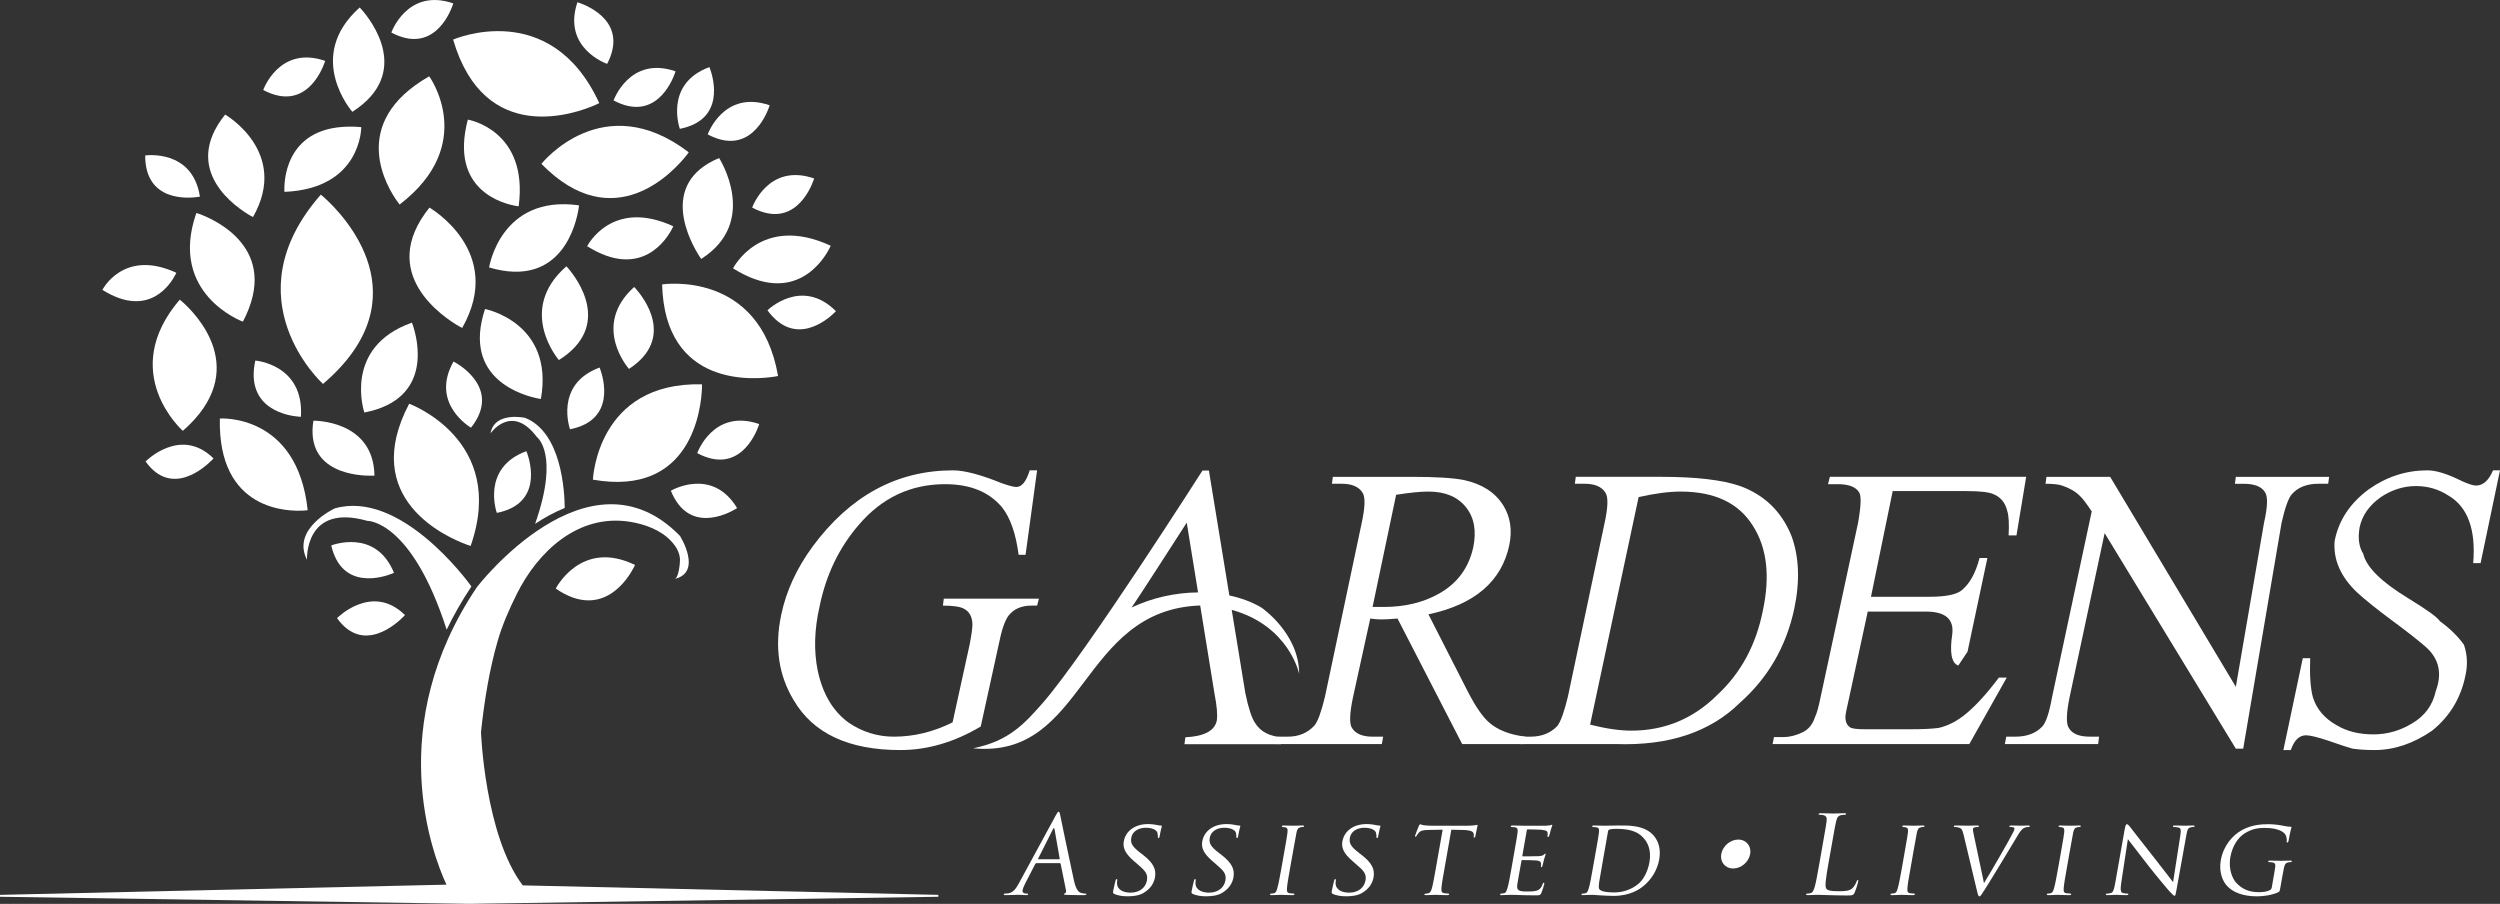 <?xml version="1.0" encoding="UTF-8"?>
<svg id="Layer_1" xmlns="http://www.w3.org/2000/svg" width="260" height="94" version="1.1" viewBox="0 0 260 94">
  <rect x="0" y="0" width="260" height="94" fill="#333333" stroke="none"/>
  <!-- Generator: Adobe Illustrator 29.6.1, SVG Export Plug-In . SVG Version: 2.1.1 Build 9)  -->
  <defs>
    <style>
      .st0 {
        fill-rule: evenodd;
      }

      .st0, .st1 {
        fill: #fff;
      }
    </style>
  </defs>
  <g>
    <path class="st1" d="M20.792,20.447s-.07.013-.189.033c-.987.147-5.513.547-5.503-4.31,0,0,4.916-.721,5.692,4.277"/>
    <path class="st1" d="M18.336,28.369s-.026.066-.079.168c-.439.87-2.709,4.684-7.606,1.609,0,0,2.18-4.323,7.684-1.779"/>
    <path class="st1" d="M22.205,47.674s-.05.056-.136.147c-.731.746-4.22,3.952-6.929.171,0,0,3.631-3.7,7.064-.318"/>
    <path class="st1" d="M33.365,20.239s.144.114.383.33c1.961,1.773,10.367,10.381-.156,19.361,0,0-9.742-8.822-.227-19.691"/>
    <path class="st1" d="M80.92,39.105s-.14.031-.391.07c-2.034.316-11.384,1.181-11.669-9.596,0,0,10.134-1.571,12.059,9.527"/>
    <path class="st1" d="M71.63,15.838s-.08.118-.236.318c-1.277,1.615-7.549,8.598-15.087.886,0,0,6.363-8.036,15.323-1.203"/>
    <path class="st1" d="M56.252,41.492s-.101-.013-.281-.047c-1.45-.283-7.96-1.973-5.527-9.309,0,0,7.214,1.404,5.809,9.354"/>
    <path class="st1" d="M62.322,10.725s-.136.073-.386.184c-2.036.89-11.544,4.367-14.812-6.792,0,0,10.132-4.432,15.199,6.608"/>
    <path class="st1" d="M18.692,31.164s.101.077.27.224c1.373,1.213,7.272,7.113.053,13.422,0,0-6.829-6.034-.323-13.647"/>
    <path class="st1" d="M31.999,53.061s-.113.016-.311.033c-1.621.117-9.042.117-8.823-9.567,0,0,8.067-.568,9.134,9.534"/>
    <path class="st1" d="M73.008,39.972s.003.144-.004.395c-.081,2.047-1.019,11.334-11.342,9.517,0,0,.406-10.19,11.346-9.913"/>
    <path class="st1" d="M60.217,21.354s-.01.107-.037.296c-.234,1.527-1.729,8.409-9.312,6.164,0,0,1.174-7.601,9.349-6.46"/>
    <path class="st1" d="M48.948,56.776s-.146-.041-.399-.134c-2.061-.753-11.223-4.737-5.996-14.654,0,0,10.254,3.746,6.394,14.789"/>
    <path class="st1" d="M31.296,43.346s-.071,0-.196-.011c-1.023-.075-5.649-.715-4.55-5.836,0,0,5.089.392,4.746,5.848"/>
    <path class="st1" d="M33.818,6.33s-.02.07-.059.182c-.336.94-2.094,5.129-6.384,2.846,0,0,1.659-4.677,6.444-3.026"/>
    <path class="st1" d="M70.254,7.417s-.02.07-.057.185c-.336.939-2.094,5.123-6.384,2.844,0,0,1.659-4.68,6.442-3.029"/>
    <path class="st1" d="M47.141.353s-.02.068-.059.184c-.336.94-2.093,5.126-6.383,2.846,0,0,1.659-4.68,6.442-3.029"/>
    <path class="st1" d="M84.666,18.557s-.02.068-.057.184c-.334.94-2.094,5.126-6.384,2.846,0,0,1.659-4.677,6.442-3.029"/>
    <path class="st1" d="M40.972,59.574s-.064.027-.177.077c-.927.369-5.237,1.803-6.347-2.924,0,0,4.614-1.836,6.526,2.847"/>
    <path class="st1" d="M78.956,44.099s-.02.066-.059.181c-.334.941-2.096,5.126-6.386,2.846,0,0,1.66-4.677,6.446-3.025"/>
    <path class="st1" d="M86.936,32.361s-.049.05-.131.137c-.711.701-4.126,3.694-6.989-.228,0,0,3.541-3.484,7.12.091"/>
    <path class="st1" d="M80.044,10.95s-.02.066-.059.182c-.334.94-2.094,5.126-6.383,2.846,0,0,1.657-4.677,6.442-3.028"/>
    <path class="st1" d="M37.408.78s.073.078.201.216c1.007,1.147,5.282,6.614-.964,10.636,0,0-5.009-5.705.763-10.853"/>
    <path class="st1" d="M58.901,27.698s.064.07.179.192c.894,1.041,4.694,5.996-.956,9.558,0,0-4.457-5.171.777-9.752"/>
    <path class="st1" d="M62.357,38.226s.026.066.07.179c.339.94,1.621,5.294-3.144,6.238,0,0-1.674-4.671,3.074-6.418"/>
    <path class="st1" d="M54.744,46.922s.03.066.071.178c.334.939,1.621,5.297-3.146,6.241,0,0-1.676-4.673,3.074-6.419"/>
    <path class="st1" d="M65.953,29.847s.059.058.157.167c.796.896,4.182,5.163-.696,8.353,0,0-3.964-4.449.537-8.52"/>
    <path class="st1" d="M73.777,6.98s.027.066.071.179c.336.94,1.62,5.294-3.146,6.24,0,0-1.676-4.673,3.074-6.419"/>
    <path class="st1" d="M60.05.236s.067.02.183.058c.944.325,5.15,2.042,2.91,6.351,0,0-4.697-1.614-3.093-6.409"/>
    <path class="st1" d="M76.656,52.84s-.057.04-.163.105c-.859.507-4.894,2.594-6.724-1.908,0,0,4.274-2.525,6.887,1.803"/>
    <path class="st1" d="M47.166,37.598s.06.033.169.093c.867.497,4.667,2.981,1.65,6.788,0,0-4.307-2.477-1.819-6.88"/>
    <path class="st1" d="M38.941,49.461s-.089.007-.244.013c-1.259.021-6.979-.177-6.104-5.72,0,0,6.263-.11,6.349,5.707"/>
    <path class="st1" d="M48.065,34.108s-.117-.06-.311-.168c-1.594-.919-8.596-5.49-3.091-12.349,0,0,7.926,4.563,3.403,12.518"/>
    <path class="st1" d="M26.312,22.572s-.1-.05-.267-.142c-1.359-.783-7.319-4.677-2.63-10.515,0,0,6.746,3.887,2.897,10.658"/>
    <path class="st1" d="M41.562,21.269s-.079-.097-.206-.269c-1.03-1.417-5.279-8.175,3.283-13.064,0,0,5.119,7.054-3.077,13.334"/>
    <path class="st1" d="M29.582,19.956s-.007-.091-.009-.249c-.011-1.285.356-7.14,7.997-6.487,0,0,.05,6.399-7.989,6.735"/>
    <path class="st1" d="M53.942,21.454s-.091-.007-.247-.033c-1.273-.214-6.996-1.577-5.04-8.981,0,0,6.334,1.051,5.287,9.014"/>
    <path class="st1" d="M86.394,25.557s-.036.087-.106.226c-.581,1.148-3.579,6.184-10.052,2.126,0,0,2.884-5.71,10.156-2.353"/>
    <path class="st1" d="M70.02,23.533s-.031.074-.094.199c-.511,1.011-3.154,5.452-8.862,1.873,0,0,2.543-5.032,8.956-2.072"/>
    <path class="st1" d="M72.925,26.932s-.067-.094-.173-.254c-.853-1.33-4.416-7.556,2.036-10.243,0,0,4.249,6.604-1.863,10.495"/>
    <path class="st1" d="M42.115,63.967s-.05.056-.137.147c-.729.748-4.22,3.949-6.927.171,0,0,3.634-3.699,7.064-.318"/>
    <path class="st1" d="M20.42,22.152s.116.033.307.097c1.57.575,8.526,3.61,4.534,11.203,0,0-7.792-2.854-4.842-11.3"/>
    <path class="st1" d="M66.04,58.759s-.031.073-.097.202c-.527,1.044-3.216,5.643-8.144,2.25,0,0,2.633-5.193,8.242-2.453"/>
    <path class="st1" d="M42.839,33.554s.039.093.096.261c.461,1.363,2.184,7.689-5.044,9.087,0,0-2.296-6.786,4.949-9.347"/>
    <path class="st1" d="M54.367,92.08c-3.949-5.213-4.344-15.936-4.344-15.936.337-3.177.859-6.472,1.753-9.544.476-1.636,1.206-3.294,1.966-4.817,2.214-4.446,6.389-8.355,11.733-7.524,1.526.236,3.207.835,4.289,1.98.526.558.93,1.184.956,1.971.011.301-.133,1.903-.556,2.002,2.936-.699.559-4.471.559-4.471-9.51-9.783-21.117,5.311-21.117,5.311-9.71,14.43-4.676,27.697-3.176,30.953l-46.428,1.061v.197l48.792.736,48.792-.736v-.197"/>
    <path class="st1" d="M55.837,45.452s2.387,1.732-.187,9.025c.963-.634,1.994-1.206,3.079-1.649-.011-1.709-.319-7.882-4.13-9.374,0,0-3.17-.702-3.59,1.622,0,0,2.177-3.166,4.827.375"/>
    <path class="st1" d="M49.027,60.988c-.55-.759-7.436-10.049-14.216-8.115,0,0-4.549,2.108-2.883,5.348,0,0-.297-5.922,6.274-4.051,0,0,4.574-.117,8.252,11.316.709-1.477,1.563-2.978,2.574-4.496"/>
  </g>
  <g>
    <path class="st1" d="M109.769,84.856c.201-.369.257-.44.326-.44.067,0,.104.057.176.406.093.427,1.044,5.082,1.429,6.795.229,1.001.521,1.184.747,1.25.16.057.326.068.44.068.067,0,.11.01.1.068-.013.067-.119.093-.243.093-.169,0-.993,0-1.764-.026-.213-.009-.339-.009-.324-.077.006-.048.044-.068.091-.078.073-.023.157-.125.121-.305l-.561-2.773c-.013-.048-.033-.067-.089-.067h-2.424c-.057,0-.096.031-.13.09l-1.029,1.992c-.151.283-.253.553-.29.756-.04.224.179.326.371.326h.113c.079,0,.11.023.1.068-.013.067-.083.093-.186.093-.27,0-.747-.036-.871-.036-.126,0-.751.036-1.283.036-.146,0-.21-.026-.197-.093.007-.044.057-.068.114-.068.079,0,.24-.011.33-.021.53-.068.831-.497,1.134-1.061M110.146,89.363c.056,0,.063-.033.06-.075l-.534-3.042c-.029-.168-.083-.168-.17,0l-1.53,3.042c-.031.056-.014.075.02.075h2.154Z"/>
    <path class="st1" d="M115.866,92.96c-.121-.068-.13-.103-.083-.362.083-.473.197-.855.234-1.014.02-.1.05-.155.109-.155.056,0,.083.033.07.111-.013.08-.037.216-.026.349.034.698.736.947,1.4.947.981,0,1.584-.553,1.711-1.273.121-.686-.193-1.015-.956-1.668l-.391-.338c-.93-.799-1.177-1.384-1.061-2.051.2-1.125,1.211-1.802,2.517-1.802.396,0,.781.056,1.007.111.184.044.264.044.343.044s.099.013.09.071c-.006.043-.11.357-.224,1.013-.024.145-.05.215-.117.215s-.071-.044-.069-.125c.009-.114-.026-.373-.064-.474-.046-.113-.309-.473-1.2-.473-.721,0-1.383.36-1.503,1.035-.106.61.137.959,1,1.621l.249.192c1.061.823,1.361,1.488,1.216,2.31-.099.565-.42,1.172-1.211,1.636-.467.272-1.099.335-1.64.335-.461,0-1.024-.063-1.397-.258"/>
    <path class="st1" d="M124.026,92.96c-.121-.068-.13-.103-.083-.362.083-.473.196-.855.234-1.014.02-.1.053-.155.109-.155.057,0,.083.033.071.111-.013.08-.039.216-.027.349.034.698.737.947,1.4.947.98,0,1.587-.553,1.713-1.273.12-.686-.193-1.015-.957-1.668l-.39-.338c-.931-.799-1.18-1.384-1.061-2.051.201-1.125,1.209-1.802,2.519-1.802.393,0,.779.056,1.004.111.186.044.263.044.343.044s.099.013.091.071c-.006.043-.111.357-.224,1.013-.027.145-.053.215-.119.215s-.07-.044-.066-.125c.006-.114-.024-.373-.063-.474-.05-.113-.31-.473-1.201-.473-.723,0-1.383.36-1.503,1.035-.109.61.134.959.999,1.621l.25.192c1.06.823,1.361,1.488,1.214,2.31-.099.565-.421,1.172-1.211,1.636-.466.272-1.097.335-1.637.335-.466,0-1.027-.063-1.4-.258"/>
    <path class="st1" d="M134.165,90.313c-.164.921-.296,1.676-.321,2.072-.014.282-.013.463.273.51.14.02.354.041.441.041.057,0,.071.047.066.08-.006.047-.06.08-.174.08-.551,0-1.189-.034-1.233-.034-.057,0-.684.034-.987.034-.101,0-.153-.023-.144-.08.004-.034.036-.08.093-.08.09,0,.217-.021.311-.041.199-.047.266-.226.349-.51.114-.395.259-1.149.423-2.072l.299-1.693c.263-1.487.309-1.756.34-2.061.036-.326-.019-.471-.224-.517-.109-.023-.231-.036-.299-.036-.046,0-.07-.044-.064-.075.011-.057.06-.08.173-.08.326,0,.941.023.999.023.044,0,.691-.023.997-.023.114,0,.154.023.146.08-.006.031-.059.075-.096.075-.064,0-.133,0-.25.024-.281.057-.36.189-.441.528-.063.305-.113.574-.376,2.061"/>
    <path class="st1" d="M138.601,92.96c-.123-.068-.13-.103-.081-.362.081-.473.194-.855.234-1.014.016-.1.049-.155.107-.155.056,0,.083.033.071.111-.016.08-.04.216-.03.349.034.698.737.947,1.401.947.981,0,1.583-.553,1.711-1.273.121-.686-.194-1.015-.96-1.668l-.387-.338c-.93-.799-1.179-1.384-1.059-2.051.197-1.125,1.204-1.802,2.517-1.802.393,0,.779.056,1.004.111.183.044.263.044.341.044s.1.013.093.071c-.011.043-.111.357-.227,1.013-.026.145-.051.215-.119.215-.063,0-.07-.044-.063-.125.006-.114-.026-.373-.064-.474-.046-.113-.31-.473-1.203-.473-.72,0-1.381.36-1.5,1.035-.109.61.136.959.997,1.621l.25.192c1.06.823,1.361,1.488,1.216,2.31-.1.565-.42,1.172-1.214,1.636-.463.272-1.094.335-1.636.335-.463,0-1.029-.063-1.399-.258"/>
    <path class="st1" d="M150.23,90.313c-.166.921-.297,1.676-.323,2.072-.014.282-.001.463.293.51.133.02.354.041.443.041.069,0,.071.047.066.08-.007.047-.061.08-.171.08-.543,0-1.166-.034-1.223-.034-.046,0-.741.034-1.033.034-.113,0-.153-.023-.141-.08.003-.034.036-.07.091-.07.09,0,.204-.02.3-.044.211-.043.3-.235.384-.517.113-.395.249-1.149.41-2.072l.711-4.023-1.437.023c-.623.01-.871.075-1.057.305-.144.168-.169.235-.213.301-.037.08-.071.093-.117.093-.023,0-.063-.021-.054-.078.02-.104.373-.957.399-1.037.034-.057.099-.179.134-.179.064,0,.154.077.419.113.274.031.657.044.77.044h3.743c.327,0,.559-.023.72-.044.15-.024.243-.044.287-.044.046,0,.037.054.027.111-.051.293-.207.978-.226,1.094-.016.077-.07.124-.113.124-.044,0-.063-.033-.05-.169l.006-.1c.019-.295-.157-.507-1.101-.53l-1.236-.023"/>
    <path class="st1" d="M157.488,88.621c.263-1.488.309-1.759.34-2.062.036-.326.007-.481-.311-.527-.076-.014-.243-.024-.336-.024-.033,0-.071-.046-.061-.077.007-.057.057-.08.171-.08.449,0,1.086.023,1.144.023.069,0,2.139.011,2.367,0,.196-.014.381-.044.461-.058.049-.011.097-.044.146-.044.031,0,.034.044.026.09-.011.071-.087.184-.157.454-.027.088-.127.516-.169.631-.017.044-.061.098-.107.098-.056,0-.073-.043-.059-.124.011-.067.03-.225.004-.336-.04-.16-.129-.225-.66-.292-.166-.024-1.311-.036-1.424-.036-.049,0-.063.036-.076.103l-.459,2.602c-.013.068-.019.098.039.098.124,0,1.43,0,1.663-.02.24-.021.387-.036.507-.134.081-.07.136-.127.169-.127.034,0,.054.021.043.081-.011.056-.096.214-.171.53-.056.188-.141.551-.154.618-.014.08-.057.179-.124.179-.044,0-.06-.033-.051-.088.017-.091.036-.192.011-.315-.011-.137-.081-.251-.456-.296-.266-.031-1.324-.041-1.493-.041-.057,0-.073.033-.079.068l-.141.799c-.057.326-.266,1.441-.287,1.632-.09.641.069.771,1.05.771.259,0,.731,0,1.006-.105.283-.111.444-.281.571-.665.041-.11.071-.142.127-.142.057,0,.054.074.043.142-.013.07-.209.722-.301.924-.11.246-.21.246-.594.246-.743,0-1.316-.019-1.72-.033-.414-.021-.671-.021-.817-.021-.024,0-.216,0-.433.011-.193.011-.42.024-.58.024-.1,0-.153-.024-.144-.08.006-.036.037-.081.093-.081.09,0,.221-.034.314-.041.197-.036.253-.226.347-.508.127-.397.26-1.152.424-2.074"/>
    <path class="st1" d="M165.953,88.619c.263-1.487.31-1.756.34-2.061.036-.326.01-.481-.311-.528-.074-.013-.243-.024-.334-.024-.034,0-.071-.044-.063-.075.01-.057.059-.08.171-.08.45,0,1.087.023,1.144.023.11,0,.747-.023,1.334-.023.993,0,2.823-.09,3.784,1.094.411.494.743,1.295.541,2.431-.211,1.206-.891,2.129-1.547,2.693-.507.442-1.511,1.104-3.204,1.104-.429,0-.951-.033-1.377-.057-.421-.034-.759-.054-.8-.054-.024,0-.207.011-.411.011-.204.01-.443.023-.6.023-.101,0-.153-.023-.146-.08.006-.034.036-.08.093-.08.091,0,.22-.021.314-.041.201-.047.253-.225.349-.51.127-.395.26-1.149.421-2.072M166.673,89.659c-.177,1.013-.337,1.901-.359,2.082-.03.235-.069.587-.007.688.093.179.406.382,1.579.382.914,0,1.779-.301,2.477-.867.604-.484,1.026-1.397,1.18-2.276.214-1.216-.179-1.994-.513-2.398-.767-.949-1.843-1.07-3.026-1.07-.19,0-.513.033-.609.066-.094.034-.139.081-.159.192l-.563,3.202h-.001Z"/>
    <path class="st1" d="M190.149,89.848c-.29,1.656-.376,2.378-.206,2.582.149.179.424.256,1.306.256.599,0,1.099-.011,1.424-.333.179-.184.341-.466.413-.679.03-.09.059-.145.127-.145.057,0,.061.044.037.168-.021.122-.22.802-.366,1.127-.126.258-.167.305-.766.305-.813,0-1.391-.023-1.863-.033-.47-.024-.817-.034-1.144-.034-.044,0-.237.009-.464.009-.227.011-.48.024-.647.024-.126,0-.176-.024-.164-.093.004-.033.033-.068.101-.068.1,0,.24-.021.344-.041.236-.047.337-.295.439-.621.14-.471.296-1.363.489-2.445l.349-1.984c.31-1.759.364-2.075.407-2.434.044-.385-.014-.563-.373-.644-.087-.021-.274-.033-.377-.033-.043,0-.087-.019-.077-.068.013-.067.07-.09.196-.09.506,0,1.21.034,1.267.034.056,0,.886-.034,1.226-.034.124,0,.176.023.163.09-.006.05-.056.068-.099.068-.081,0-.241.011-.38.033-.336.056-.461.251-.551.644-.09.36-.144.677-.454,2.434"/>
    <path class="st1" d="M198.693,90.313c-.169.921-.299,1.676-.323,2.072-.016.282-.013.463.273.51.14.02.35.041.441.041.057,0,.07.047.063.08-.006.047-.06.08-.171.08-.554,0-1.19-.034-1.236-.034-.054,0-.681.034-.986.034-.1,0-.151-.023-.141-.08.003-.034.033-.08.091-.08.09,0,.217-.021.311-.041.203-.047.267-.226.349-.51.116-.395.26-1.149.424-2.072l.296-1.693c.263-1.487.311-1.756.343-2.061.036-.326-.02-.471-.224-.517-.11-.023-.231-.036-.299-.036-.044,0-.071-.044-.064-.075.011-.057.06-.08.173-.08.324,0,.941.023.999.023.044,0,.691-.023.993-.023.116,0,.154.023.144.08-.003.031-.056.075-.091.075-.069,0-.134,0-.251.024-.281.057-.359.189-.444.528-.061.305-.11.574-.374,2.061"/>
    <path class="st1" d="M206.333,91.845c.803-1.286,2.673-4.553,3.013-5.243.07-.144.14-.281.151-.357.014-.081-.001-.168-.099-.202-.106-.036-.217-.036-.33-.036-.056,0-.109-.033-.1-.077.01-.057.083-.078.241-.078.394,0,.839.021.966.021.056,0,.489-.021.783-.021.099,0,.151.021.144.066-.007.047-.05.091-.13.091-.067,0-.291,0-.491.113-.151.09-.334.225-.709.88-.163.271-.847,1.419-1.561,2.591-.854,1.397-1.479,2.434-1.787,2.91-.373.571-.454.719-.554.719-.113,0-.159-.122-.267-.587l-1.401-5.871c-.13-.541-.249-.642-.561-.719-.154-.036-.321-.036-.377-.036-.059,0-.07-.057-.063-.091.011-.056.113-.066.27-.066.474,0,1.033.021,1.159.021.101,0,.543-.021.927-.021.183,0,.267.021.26.066-.006.047-.05.091-.119.091-.113,0-.273.013-.371.044-.107.047-.129.105-.139.168-.023.125.05.419.129.802"/>
    <path class="st1" d="M214.944,90.313c-.163.921-.297,1.676-.32,2.072-.017.282-.014.463.27.51.144.02.354.041.444.041.054,0,.069.047.064.08-.007.047-.06.08-.173.08-.553,0-1.189-.034-1.233-.034-.057,0-.686.034-.989.034-.101,0-.154-.023-.141-.08.004-.034.034-.08.091-.08.09,0,.22-.021.311-.041.201-.047.264-.226.349-.51.113-.395.26-1.149.423-2.072l.299-1.693c.261-1.487.31-1.756.339-2.061.036-.326-.017-.471-.223-.517-.109-.023-.231-.036-.299-.036-.044,0-.07-.044-.066-.075.011-.057.063-.08.176-.08.324,0,.937.023.994.023.044,0,.694-.023.999-.023.114,0,.154.023.146.08-.007.031-.06.075-.096.075-.064,0-.133,0-.251.024-.281.057-.359.189-.441.528-.063.305-.113.574-.374,2.061"/>
    <path class="st1" d="M220.611,91.788c-.114.789-.066,1.025.191,1.094.173.043.396.054.487.054.044,0,.074.034.063.08-.007.056-.079.08-.193.08-.564,0-.95-.036-1.043-.036-.09,0-.513.036-.966.036-.1,0-.156-.014-.143-.08.007-.047.049-.08.093-.08.079,0,.263-.011.414-.054.261-.07.343-.329.496-1.196l.966-5.485c.07-.386.144-.486.223-.486.113,0,.249.189.333.292.13.158,1.303,1.691,2.557,3.269.803,1.014,1.659,2.153,1.911,2.468l.746-4.8c.097-.622.08-.835-.217-.892-.173-.033-.396-.044-.476-.044-.067,0-.067-.057-.063-.09.013-.057.093-.067.206-.067.451,0,.921.021,1.033.021.11,0,.441-.021.85-.021.101,0,.177.009.167.067-.006.033-.06.09-.129.09-.044,0-.121,0-.241.024-.339.067-.396.258-.497.83l-1.011,5.613c-.111.631-.133.686-.201.686-.1,0-.187-.078-.651-.585-.084-.09-1.269-1.498-2.123-2.592-.937-1.205-1.847-2.378-2.093-2.713"/>
    <path class="st1" d="M236.55,90.649c.134-.775.133-.89-.261-.968-.073-.011-.241-.021-.329-.021-.039,0-.074-.044-.07-.081.013-.066.06-.077.174-.077.45,0,1.109.023,1.166.023.044,0,.67-.023.976-.023.111,0,.154.013.144.077-.007.037-.06.081-.094.081-.069,0-.134,0-.253.021-.279.047-.38.192-.463.53-.067.306-.116.585-.187.99l-.19,1.072c-.077.44-.091.449-.224.517-.691.326-1.611.427-2.187.427-.756,0-2.149-.088-3.086-1.025-.52-.507-.917-1.53-.703-2.726.27-1.532,1.236-2.613,2.213-3.143.983-.54,1.99-.608,2.746-.608.629,0,1.307.113,1.493.158.196.043.533.103.783.103.1,0,.116.043.109.09-.023.135-.127.395-.293,1.354-.026.154-.081.201-.151.201-.057,0-.057-.057-.043-.145.014-.125.004-.407-.111-.631-.184-.365-.871-.743-2.16-.743-.596,0-1.324.047-2.183.621-.65.44-1.21,1.295-1.406,2.411-.241,1.35.289,2.319.583,2.648.659.733,1.447,1.004,2.357,1.004.354,0,.82-.034,1.104-.182.134-.067.223-.111.257-.293"/>
    <path class="st0" d="M182.017,88.819c-.146.83-.94,1.504-1.767,1.504s-1.386-.674-1.239-1.504c.147-.829.937-1.503,1.767-1.503s1.386.674,1.239,1.503"/>
    <path class="st1" d="M107.859,62.982h-.577c-1.056,0-1.857.35-2.401,1.055-.384.513-.721,1.505-1.009,2.975l-1.874,8.543c-2.754,1.636-5.54,2.45-8.357,2.45-5.379,0-9.079-1.729-11.097-5.186-1.569-2.591-2-5.549-1.296-8.88.513-2.464,1.601-4.832,3.266-7.103,3.907-5.28,8.774-7.92,14.603-7.92,1.183,0,2.881.449,5.092,1.346.736.256,1.233.383,1.487.383.577,0,1.041-.575,1.393-1.729h.77l-1.201,8.785h-.72c-.289-2.21-.866-3.857-1.729-4.945-1.346-1.602-3.316-2.403-5.909-2.403-3.587,0-6.58,1.41-8.983,4.227-2.049,2.368-3.41,5.2-4.083,8.496-.544,2.403-.609,4.623-.19,6.673.511,2.4,1.569,4.193,3.17,5.375,1.441.993,3.026,1.488,4.756,1.488,2.081,0,4.114-.496,6.1-1.488l1.777-8.112c.191-.99.287-1.693.287-2.112-.031-.769-.32-1.295-.866-1.582-.383-.224-1.119-.336-2.207-.336l.096-.722h9.894"/>
    <path class="st1" d="M158.55,77.381h-6.484l-6.724-13.054c-.704.063-1.267.094-1.681.094-.356,0-.739-.031-1.153-.094l-1.78,8.112c-.383,1.792-.417,2.894-.094,3.311.383.575,1.087.865,2.113.865h1.103l-.141.768h-10.953l.097-.768h1.057c1.153,0,2.08-.385,2.786-1.154.351-.416.72-1.423,1.104-3.022l3.796-17.954c.383-1.726.416-2.816.096-3.263-.386-.607-1.106-.913-2.163-.913h-1.009l.096-.718h8.216c2.497,0,4.306.111,5.429.335,1.889.414,3.247,1.295,4.08,2.638.737,1.185.947,2.561.627,4.127-.803,3.776-3.603,6.177-8.409,7.201l4.036,7.92c.834,1.631,1.587,2.735,2.257,3.311.899.798,2.163,1.295,3.796,1.488M153.217,56.933c.353-1.729.099-3.128-.77-4.199-.864-1.072-2.159-1.611-3.89-1.611-.831,0-1.951.113-3.36.335l-2.45,11.666h1.151c2.209,0,4.133-.463,5.766-1.393,1.89-1.057,3.073-2.656,3.553-4.8"/>
    <path class="st1" d="M186.603,63.316c-.834,3.902-2.71,7.152-5.623,9.746-3.104,3.071-7.413,4.509-12.919,4.32h-10.042l.096-.769h1.057c1.154,0,2.083-.369,2.787-1.104.353-.447.72-1.473,1.106-3.072l3.793-17.954c.383-1.726.417-2.814.097-3.261-.383-.607-1.106-.913-2.163-.913h-1.007l.096-.719h8.886c3.62,0,6.357.319,8.213.96,2.53.927,4.307,2.655,5.333,5.183.8,2.178.896,4.704.29,7.584M183.336,63.507c.767-3.583.431-6.512-1.009-8.783-1.474-2.398-3.987-3.6-7.54-3.6-1.219,0-2.676.191-4.371.575l-5.046,23.664c1.667.419,3.093.625,4.276.625,3.49,0,6.486-1.249,8.982-3.746,2.436-2.27,4.003-5.183,4.709-8.736"/>
    <path class="st1" d="M208.702,70.467l-3.89,6.913h-20.463l.144-.722h.963c.64,0,1.296-.158,1.969-.48.64-.289,1.089-.83,1.346-1.631.159-.289.35-.974.576-2.064l3.89-18.095c.32-1.792.353-2.866.096-3.214-.353-.547-1.087-.82-2.209-.82h-1.009l.193-.766h20.415l-1.009,6.094h-.816c.063-1.215.016-2.064-.144-2.544-.193-.832-.657-1.409-1.393-1.728-.45-.224-1.393-.336-2.834-.336h-7.686l-2.257,10.991h6.053c1.633,0,2.737-.205,3.314-.624.866-.672,1.504-1.807,1.921-3.407h.817l-2.067,9.745-.96,1.437c-.706-.252-.913-1.342-.626-3.261.193-1.567-.72-2.351-2.737-2.351h-6.053l-1.969,9.121c-.226.993-.337,1.534-.337,1.631-.064.608.096,1.041.48,1.296.224.13.737.191,1.537.191h4.66c1.344,0,2.354-.047,3.026-.144.961-.224,1.887-.704,2.787-1.44,1.023-.83,2.177-2.094,3.457-3.791"/>
    <path class="st1" d="M242.133,50.309h-1.007c-1.219,0-2.146.367-2.789,1.104-.35.416-.703,1.407-1.057,2.977l-3.986,23.47h-.769l-13.642-22.416-3.651,17.089c-.35,1.728-.367,2.8-.049,3.217.35.574,1.074.863,2.163.863h.957l-.094.769h-9.704l.147-.769h.96c1.183,0,2.113-.35,2.787-1.057.383-.413.72-1.421,1.009-3.022l4.131-19.344c-.547-.83-.961-1.376-1.25-1.632-.449-.447-1.057-.802-1.826-1.055-.35-.127-.93-.191-1.727-.191l.093-.719h6.629l13.069,21.838,2.927-17.038c.386-1.696.419-2.767.099-3.214-.356-.577-1.093-.866-2.213-.866h-.91l.096-.719h9.703"/>
    <path class="st1" d="M256.401,70.277c-.48,2.339-1.633,4.237-3.459,5.711-1.953,1.346-3.954,2.017-6.003,2.017-.801,0-1.554-.047-2.259-.144-.384-.097-1.217-.367-2.499-.816-1.153-.385-1.937-.575-2.353-.575-.706,0-1.233.513-1.586,1.535h-.77l2.017-9.551h.77c-.067,1.79.031,3.15.287,4.079.384,1.216,1.201,2.178,2.45,2.881,1.057.641,2.337.961,3.841.961,1.441,0,2.787-.386,4.036-1.154,1.313-.771,2.129-1.89,2.45-3.361.671-1.792.35-3.294-.961-4.511-.801-.702-2.003-1.649-3.604-2.831-1.6-1.185-2.816-2.163-3.649-2.93-1.697-1.632-2.467-3.407-2.307-5.329.417-2.141,1.601-3.934,3.556-5.375,1.856-1.312,3.89-1.968,6.099-1.968.896,0,2.081.367,3.554,1.105.704.319,1.201.477,1.489.477.737,0,1.329-.527,1.777-1.582h.721l-2.017,9.648h-.767c.287-3.487-.561-5.825-2.547-7.007-1.024-.674-2.16-1.007-3.41-1.007-1.28,0-2.5.383-3.65,1.149-1.217.863-1.954,1.918-2.211,3.169-.191,1.118-.063,2.03.386,2.732.319,1.38,1.873,2.914,4.66,4.612,1.984,1.213,3.089,2.012,3.313,2.398,1.026.738,1.859,1.554,2.499,2.448.353,1.055.401,2.128.146,3.216"/>
    <path class="st1" d="M130.528,75.187c-.351-.511-.686-1.535-1.007-3.071l-1.424-8.693c5.997,1.662,7.014,6.654,7.014,6.654,0-4.214-3.909-6.88-3.909-6.88-.984-.592-2.126-1.007-3.349-1.269l-2.127-12.992h-.67s-11.976,18.804-16.566,24.122c-1.976,2.245-3.576,4.022-7.293,4.765,11.749,1.141,11.056-14.405,23.623-14.853l1.484,9.148c.257,1.312.337,2.253.24,2.831-.224,1.054-1.311,1.632-3.264,1.728l-.097.721h10.039l.144-.721c-1.343-.095-2.289-.592-2.834-1.488M117.685,63.185c.364-.474,5.736-8.829,5.736-8.829l1.177,7.255c-2.351.021-4.78.554-6.913,1.574"/>
  </g>
</svg>